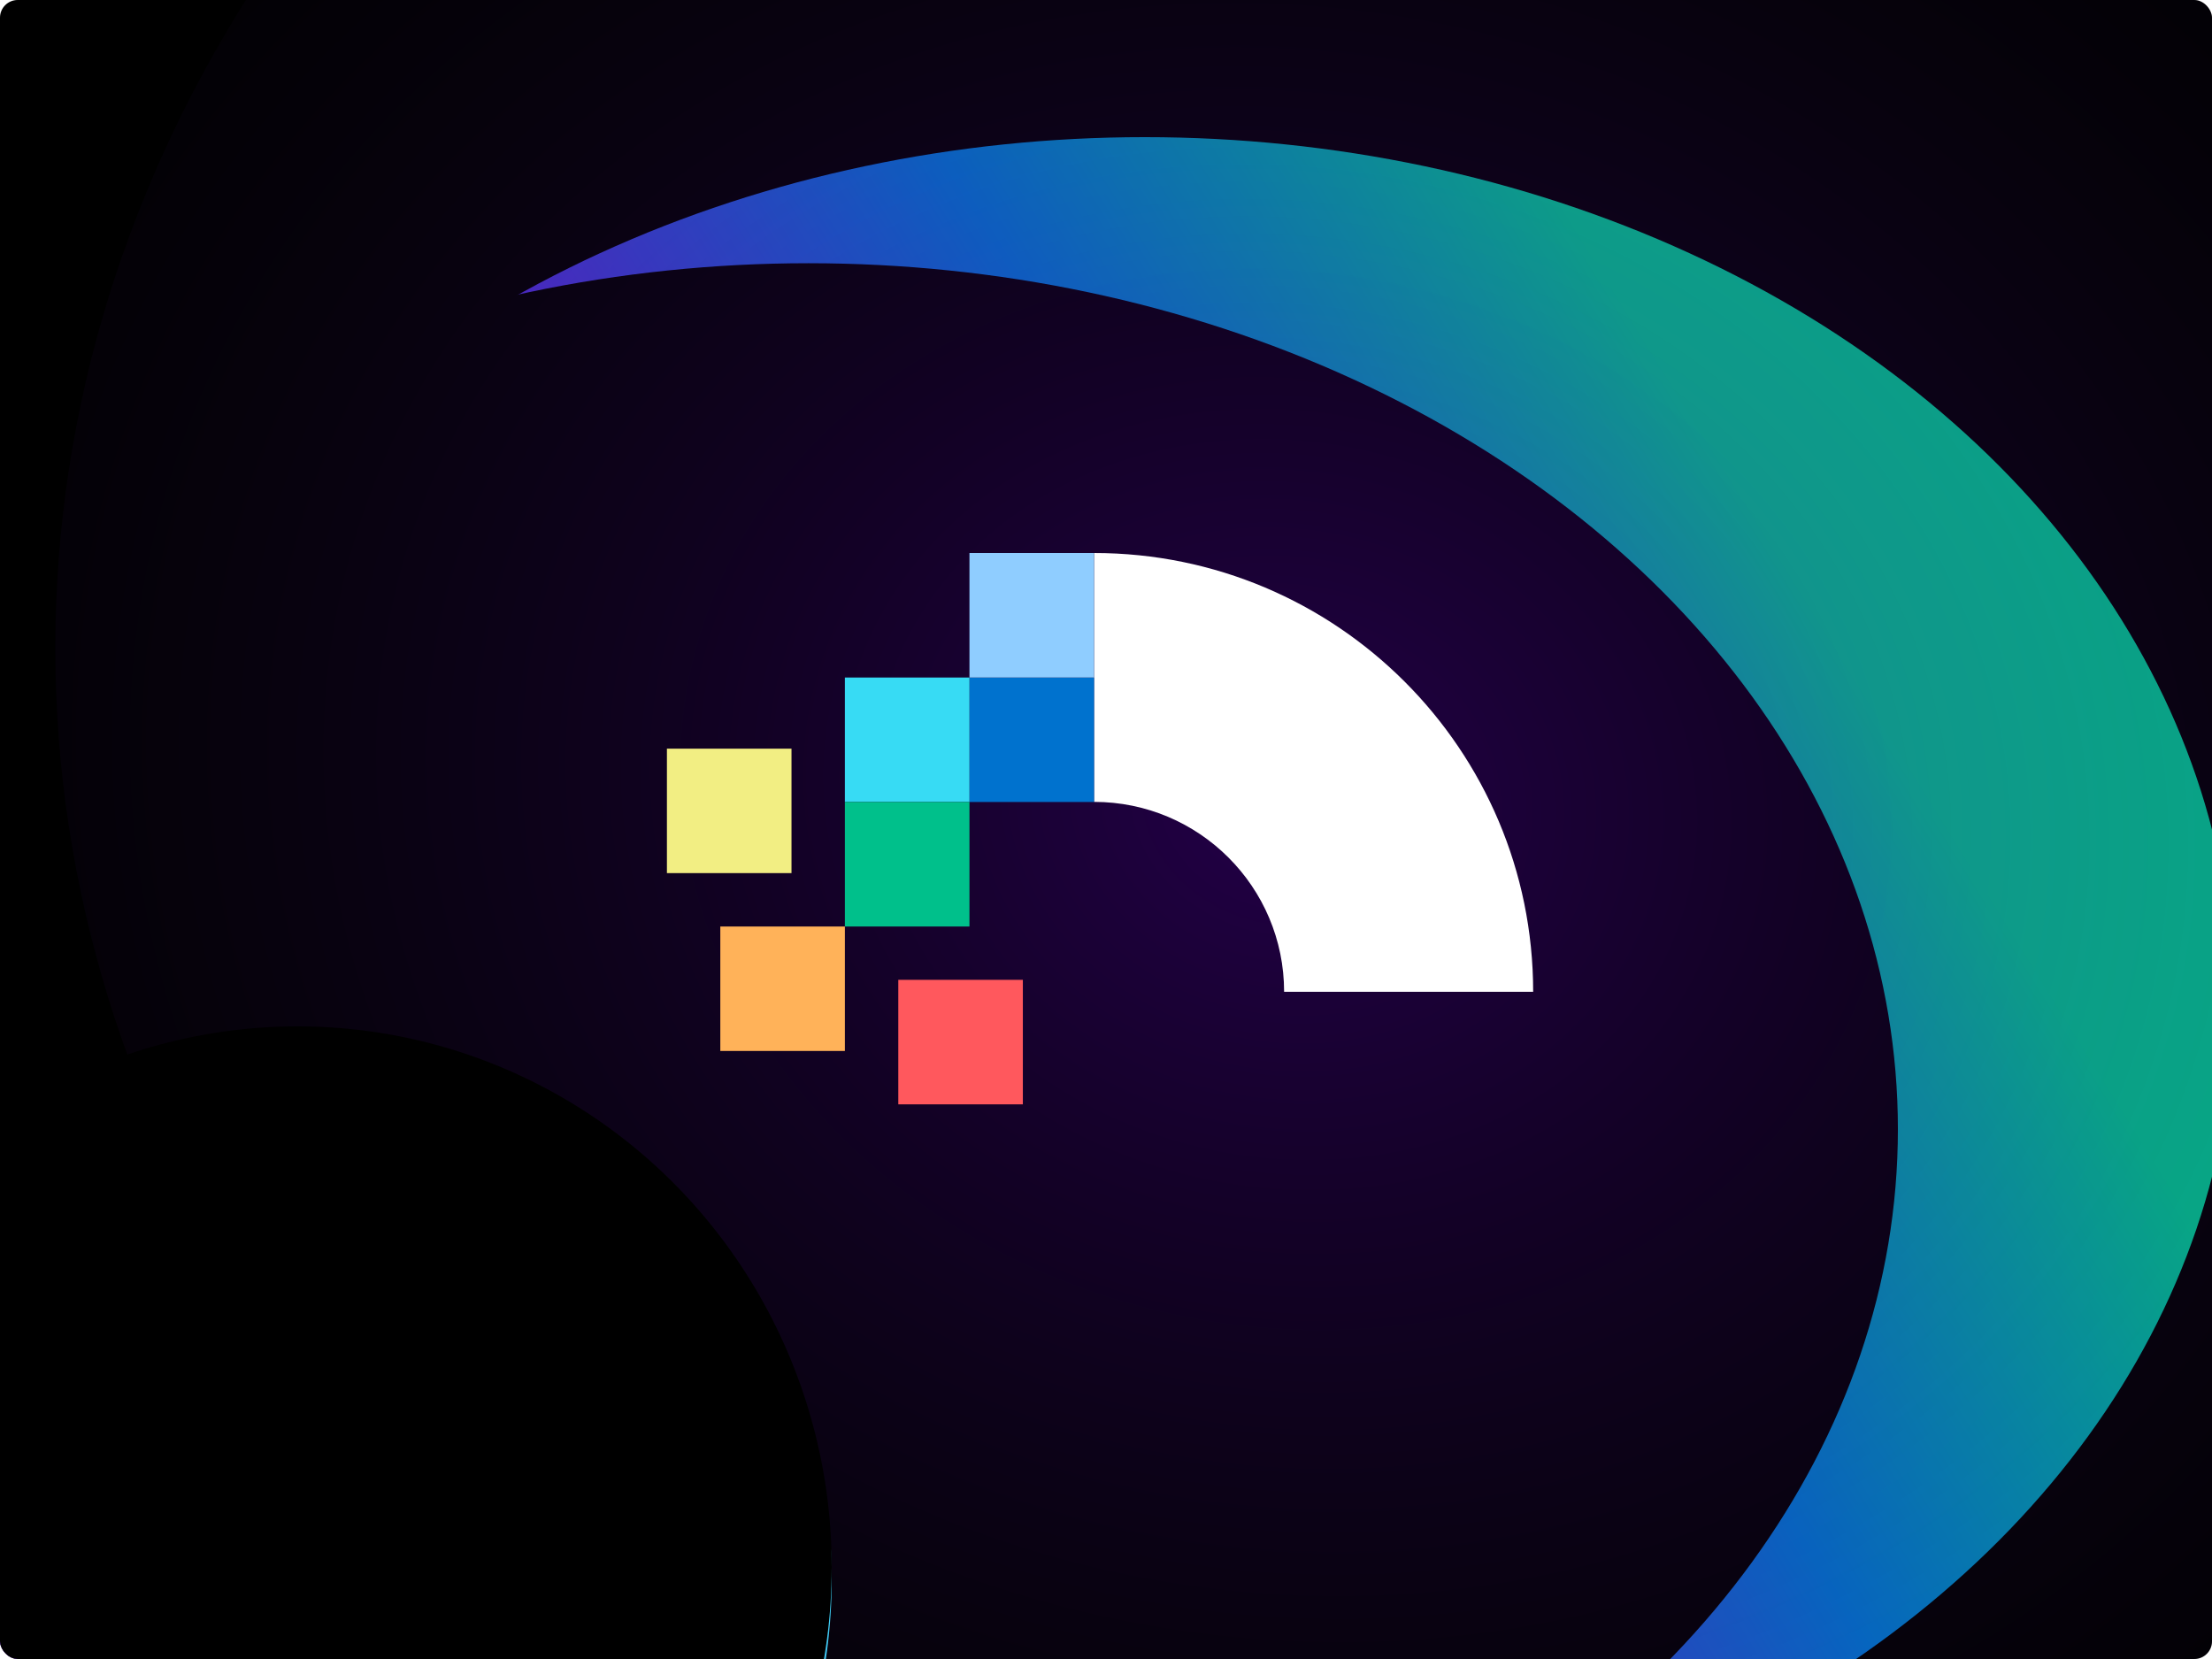 <svg width="1000" height="750" viewBox="0 0 1000 750" fill="none" xmlns="http://www.w3.org/2000/svg">
<g clip-path="url(#clip0_2040_356204)">
<rect width="1000" height="750" fill="black"/>
<g filter="url(#filter0_f_2040_356204)">
<ellipse cx="517.5" cy="453.5" rx="492.5" ry="391.5" transform="rotate(180 517.5 453.5)" fill="url(#paint0_linear_2040_356204)"/>
</g>
<g filter="url(#filter1_f_2040_356204)">
<ellipse cx="365.5" cy="510.5" rx="492.5" ry="391.5" transform="rotate(180 365.5 510.5)" fill="black"/>
</g>
<ellipse cx="723.5" cy="293" rx="698.5" ry="609" transform="rotate(-180 723.5 293)" fill="url(#paint1_radial_2040_356204)" fill-opacity="0.35"/>
<g filter="url(#filter2_f_2040_356204)">
<ellipse cx="134.5" cy="714" rx="241.5" ry="244" transform="rotate(180 134.5 714)" fill="url(#paint2_linear_2040_356204)"/>
</g>
<g filter="url(#filter3_f_2040_356204)">
<ellipse cx="134.5" cy="708.5" rx="241.5" ry="244.5" transform="rotate(180 134.5 708.5)" fill="black"/>
</g>
<g clip-path="url(#clip1_2040_356204)">
<path d="M494.595 362.516C542.05 362.516 580.521 400.957 580.521 448.386H693.112C693.106 338.815 604.227 250 494.59 250L494.595 362.516Z" fill="white"/>
<path d="M494.593 306.283H438.273V362.566H494.593V306.283Z" fill="#0072CE"/>
<path d="M438.273 306.283H381.953V362.566H438.273V306.283Z" fill="#37DBF4"/>
<path d="M357.82 338.445H301.5V394.728H357.82V338.445Z" fill="#F2EE83"/>
<path d="M438.273 362.564H381.953V418.847H438.273V362.564Z" fill="#00C08B"/>
<path d="M381.956 418.848H325.637V475.13H381.956V418.848Z" fill="#FFB259"/>
<path d="M462.412 442.967H406.098V499.249H462.412V442.967Z" fill="#FF585D"/>
<path d="M494.593 250H438.273V306.283H494.593V250Z" fill="#8FCDFF"/>
</g>
</g>
<defs>
<filter id="filter0_f_2040_356204" x="-125" y="-88" width="1285" height="1083" filterUnits="userSpaceOnUse" color-interpolation-filters="sRGB">
<feFlood flood-opacity="0" result="BackgroundImageFix"/>
<feBlend mode="normal" in="SourceGraphic" in2="BackgroundImageFix" result="shape"/>
<feGaussianBlur stdDeviation="75" result="effect1_foregroundBlur_2040_356204"/>
</filter>
<filter id="filter1_f_2040_356204" x="-152" y="94" width="1035" height="833" filterUnits="userSpaceOnUse" color-interpolation-filters="sRGB">
<feFlood flood-opacity="0" result="BackgroundImageFix"/>
<feBlend mode="normal" in="SourceGraphic" in2="BackgroundImageFix" result="shape"/>
<feGaussianBlur stdDeviation="12.5" result="effect1_foregroundBlur_2040_356204"/>
</filter>
<filter id="filter2_f_2040_356204" x="-307" y="270" width="883" height="888" filterUnits="userSpaceOnUse" color-interpolation-filters="sRGB">
<feFlood flood-opacity="0" result="BackgroundImageFix"/>
<feBlend mode="normal" in="SourceGraphic" in2="BackgroundImageFix" result="shape"/>
<feGaussianBlur stdDeviation="100" result="effect1_foregroundBlur_2040_356204"/>
</filter>
<filter id="filter3_f_2040_356204" x="-132" y="439" width="533" height="539" filterUnits="userSpaceOnUse" color-interpolation-filters="sRGB">
<feFlood flood-opacity="0" result="BackgroundImageFix"/>
<feBlend mode="normal" in="SourceGraphic" in2="BackgroundImageFix" result="shape"/>
<feGaussianBlur stdDeviation="12.5" result="effect1_foregroundBlur_2040_356204"/>
</filter>
<linearGradient id="paint0_linear_2040_356204" x1="347.187" y1="844.701" x2="1063.31" y2="399.968" gradientUnits="userSpaceOnUse">
<stop stop-color="#00C08B"/>
<stop offset="0.269" stop-color="#0072CE"/>
<stop offset="0.654" stop-color="#7F00CE"/>
</linearGradient>
<radialGradient id="paint1_radial_2040_356204" cx="0" cy="0" r="1" gradientUnits="userSpaceOnUse" gradientTransform="translate(866.5 225) rotate(101.927) scale(691.938 793.627)">
<stop stop-color="#6400CE"/>
<stop offset="1" stop-color="#0F1313" stop-opacity="0"/>
</radialGradient>
<linearGradient id="paint2_linear_2040_356204" x1="-34.5" y1="850.5" x2="204.352" y2="696.126" gradientUnits="userSpaceOnUse">
<stop stop-color="#37DBF4"/>
<stop offset="0.99" stop-color="#8F3FFF"/>
</linearGradient>
<clipPath id="clip0_2040_356204">
<rect width="1000" height="750" rx="7.998" fill="white"/>
</clipPath>
<clipPath id="clip1_2040_356204">
<rect width="397" height="250" fill="white" transform="translate(301.5 250)"/>
</clipPath>
</defs>
</svg>

